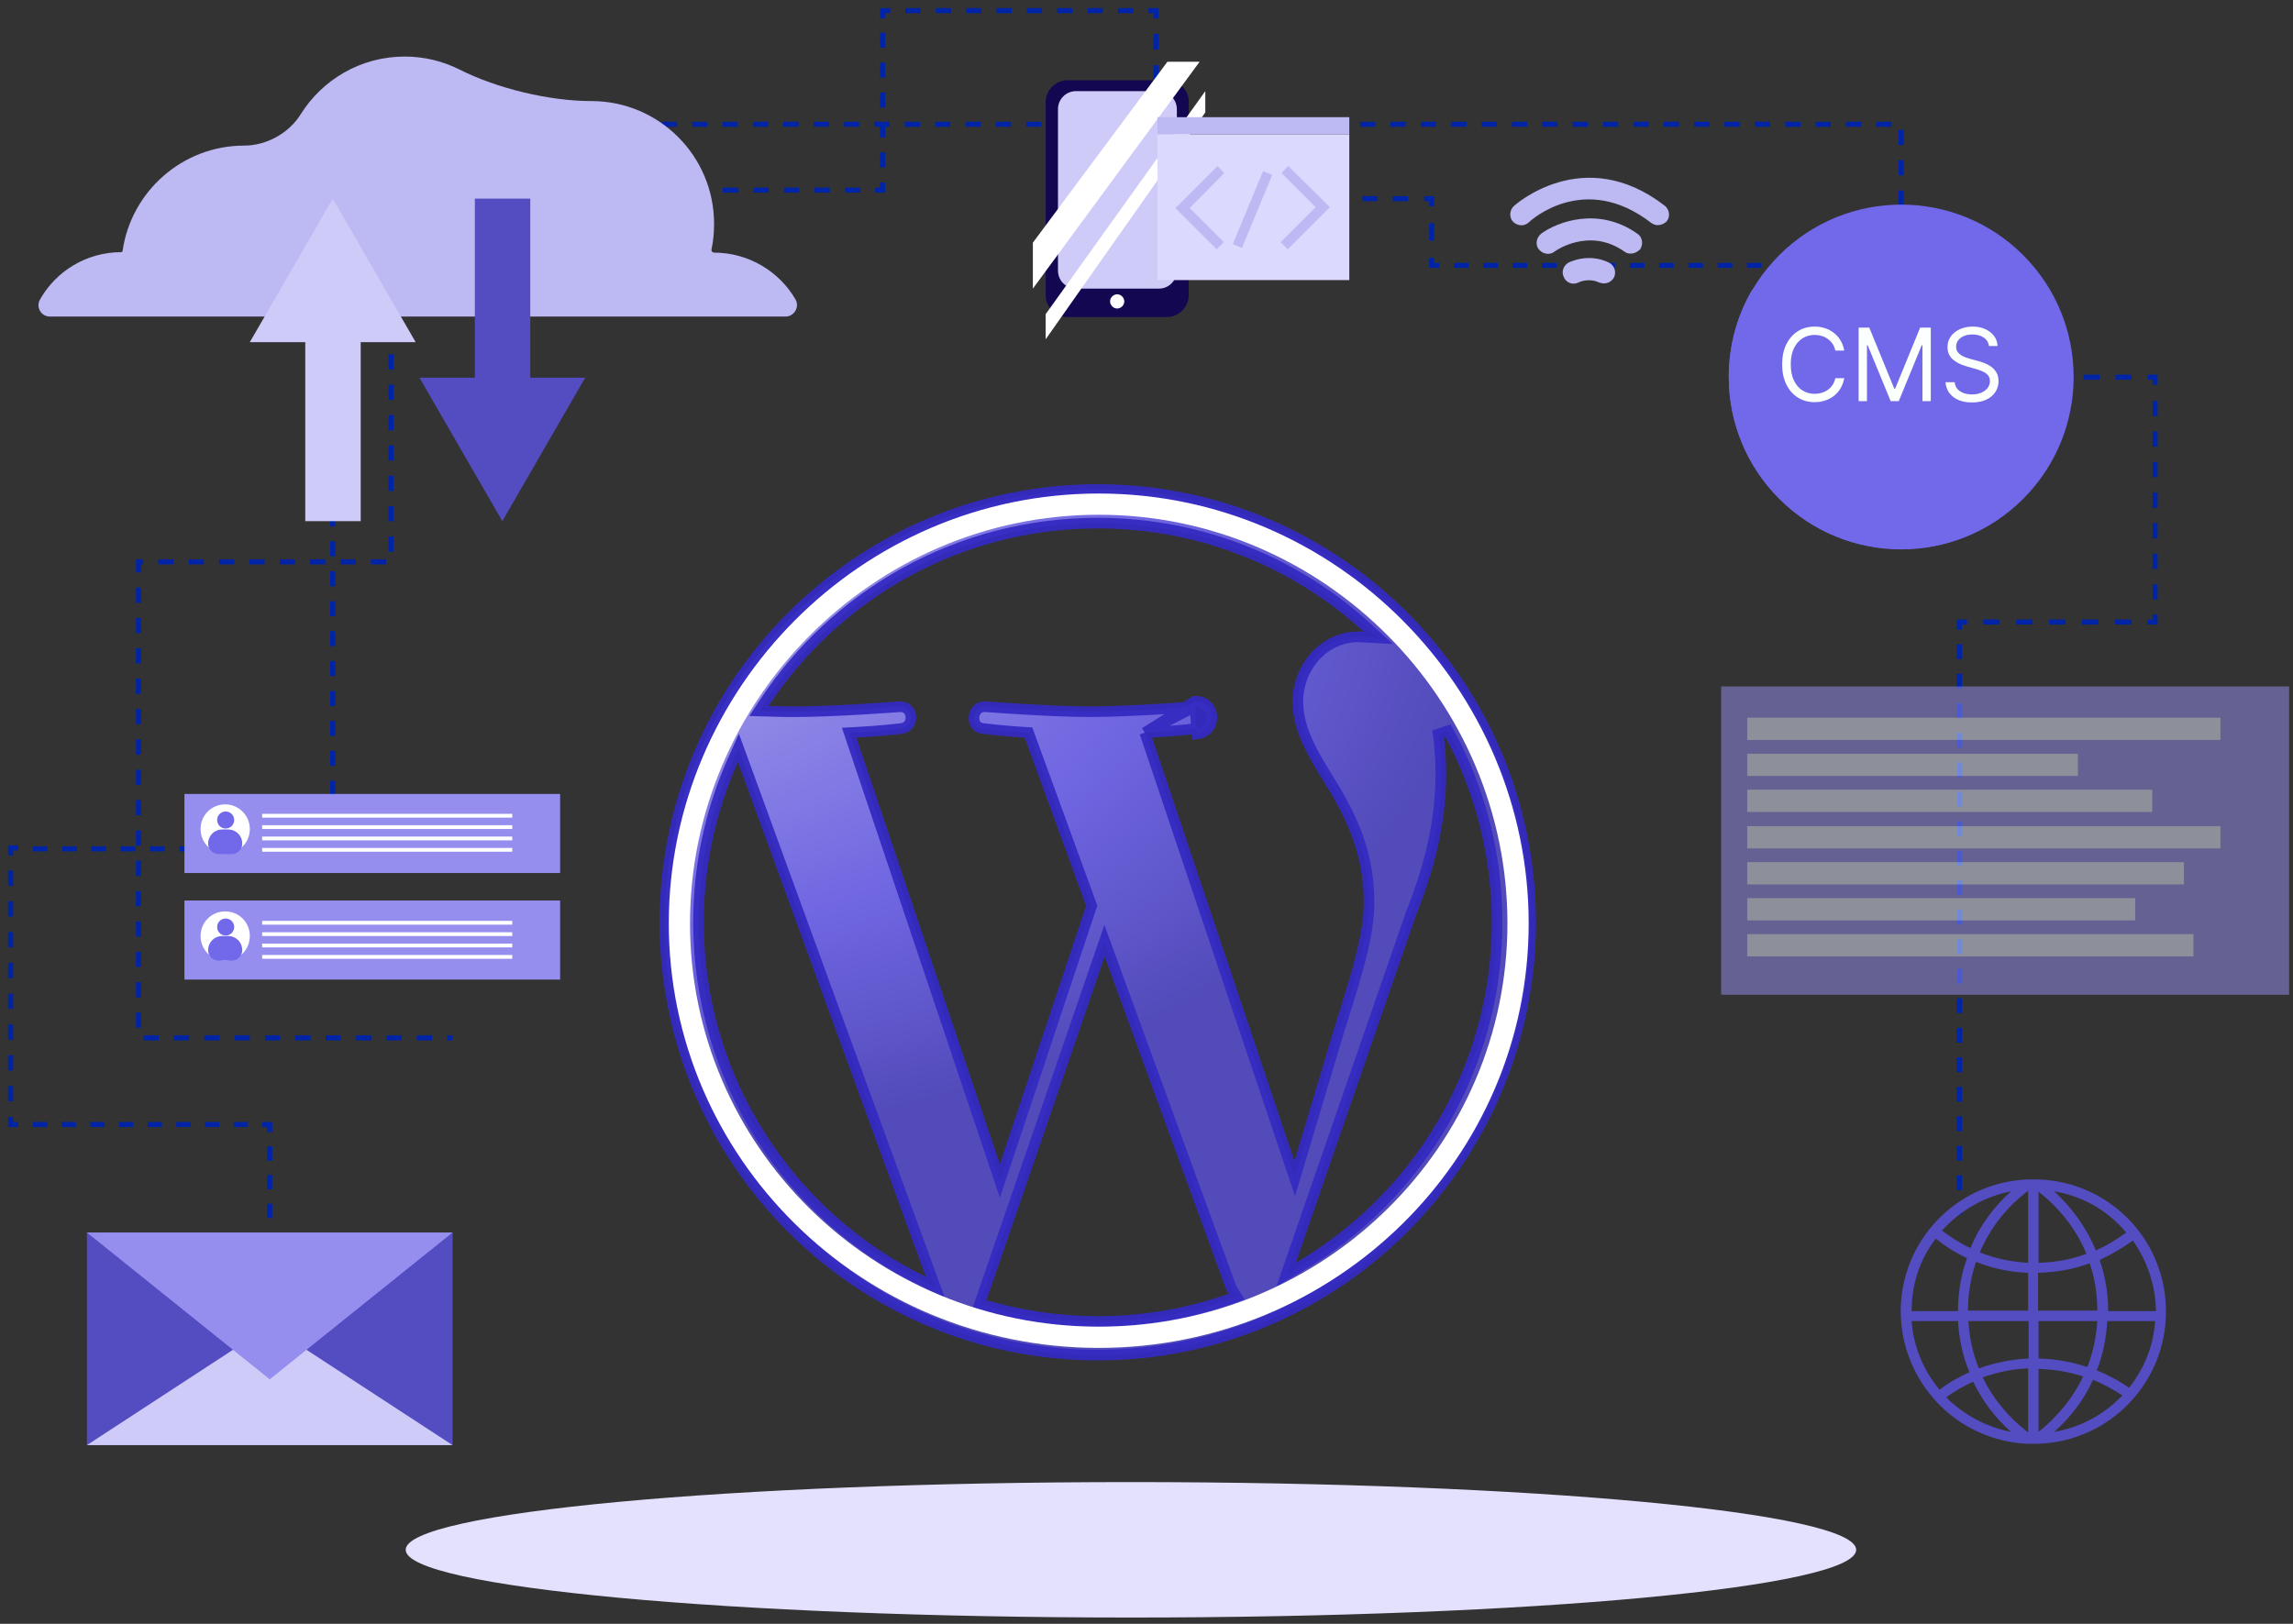 <svg xmlns="http://www.w3.org/2000/svg" width="216" height="153" viewBox="0 0 216 153" fill="none"><rect x="0" y="0" width="216" height="153" fill="#333333" stroke="none"/><path d="M179.09 25.096V11.71H36.832V17.689V52.941H13.048V97.787H42.633" stroke="#0024A8" stroke-width="0.476" stroke-miterlimit="10" stroke-dasharray="1.43 1.43"></path><path d="M25.408 124.918V124.204" stroke="#0024A8" stroke-width="0.476" stroke-miterlimit="10"></path><path d="M25.408 122.865V107.336" stroke="#0024A8" stroke-width="0.476" stroke-miterlimit="10" stroke-dasharray="1.35 1.35"></path><path d="M25.408 106.667V105.953H24.694" stroke="#0024A8" stroke-width="0.476" stroke-miterlimit="10"></path><path d="M23.357 105.953H2.384" stroke="#0024A8" stroke-width="0.476" stroke-miterlimit="10" stroke-dasharray="1.35 1.35"></path><path d="M1.714 105.953H1V105.239" stroke="#0024A8" stroke-width="0.476" stroke-miterlimit="10"></path><path d="M1 103.766V81.366" stroke="#0024A8" stroke-width="0.476" stroke-miterlimit="10" stroke-dasharray="1.45 1.45"></path><path d="M1 80.607V79.893H1.714" stroke="#0024A8" stroke-width="0.476" stroke-miterlimit="10"></path><path d="M3.098 79.983H29.961" stroke="#0024A8" stroke-width="0.476" stroke-miterlimit="10" stroke-dasharray="1.38 1.38"></path><path d="M30.63 79.893H31.344V79.179" stroke="#0024A8" stroke-width="0.476" stroke-miterlimit="10"></path><path d="M31.344 77.796V19.34" stroke="#0024A8" stroke-width="0.476" stroke-miterlimit="10" stroke-dasharray="1.41 1.41"></path><path d="M31.344 18.626V17.912H32.058" stroke="#0024A8" stroke-width="0.476" stroke-miterlimit="10"></path><path d="M33.53 17.912H81.723" stroke="#0024A8" stroke-width="0.476" stroke-miterlimit="10" stroke-dasharray="1.44 1.44"></path><path d="M82.436 17.912H83.15V17.198" stroke="#0024A8" stroke-width="0.476" stroke-miterlimit="10"></path><path d="M83.15 15.77V2.428" stroke="#0024A8" stroke-width="0.476" stroke-miterlimit="10" stroke-dasharray="1.41 1.41"></path><path d="M83.15 1.714V1H83.864" stroke="#0024A8" stroke-width="0.476" stroke-miterlimit="10"></path><path d="M85.293 1H107.471" stroke="#0024A8" stroke-width="0.476" stroke-miterlimit="10" stroke-dasharray="1.43 1.43"></path><path d="M108.185 1H108.899V1.714" stroke="#0024A8" stroke-width="0.476" stroke-miterlimit="10"></path><path d="M108.897 3.187V17.243" stroke="#0024A8" stroke-width="0.476" stroke-miterlimit="10" stroke-dasharray="1.48 1.48"></path><path d="M108.897 18.001V18.715H109.611" stroke="#0024A8" stroke-width="0.476" stroke-miterlimit="10"></path><path d="M111.04 18.715H133.441" stroke="#0024A8" stroke-width="0.476" stroke-miterlimit="10" stroke-dasharray="1.44 1.44"></path><path d="M134.155 18.715H134.869V19.429" stroke="#0024A8" stroke-width="0.476" stroke-miterlimit="10"></path><path d="M134.868 21.036V23.49" stroke="#0024A8" stroke-width="0.476" stroke-miterlimit="10" stroke-dasharray="1.63 1.63"></path><path d="M134.868 24.293V25.007H135.582" stroke="#0024A8" stroke-width="0.476" stroke-miterlimit="10"></path><path d="M136.966 25.007H177.662" stroke="#0024A8" stroke-width="0.476" stroke-miterlimit="10" stroke-dasharray="1.38 1.38"></path><path d="M178.376 25.007H179.09V25.721" stroke="#0024A8" stroke-width="0.476" stroke-miterlimit="10"></path><path d="M179.09 27.015V34.155" stroke="#0024A8" stroke-width="0.476" stroke-miterlimit="10" stroke-dasharray="1.3 1.3"></path><path d="M179.09 34.824V35.538H179.804" stroke="#0024A8" stroke-width="0.476" stroke-miterlimit="10"></path><path d="M181.276 35.538H201.58" stroke="#0024A8" stroke-width="0.476" stroke-miterlimit="10" stroke-dasharray="1.5 1.5"></path><path d="M202.294 35.538H203.008V36.252" stroke="#0024A8" stroke-width="0.476" stroke-miterlimit="10"></path><path d="M203.008 37.769V57.269" stroke="#0024A8" stroke-width="0.476" stroke-miterlimit="10" stroke-dasharray="1.44 1.44"></path><path d="M203.008 57.894V58.608H202.294" stroke="#0024A8" stroke-width="0.476" stroke-miterlimit="10"></path><path d="M200.776 58.608H186.051" stroke="#0024A8" stroke-width="0.476" stroke-miterlimit="10" stroke-dasharray="1.55 1.55"></path><path d="M185.293 58.608H184.579V59.322" stroke="#0024A8" stroke-width="0.476" stroke-miterlimit="10"></path><path d="M184.579 60.705V113.003" stroke="#0024A8" stroke-width="0.476" stroke-miterlimit="10" stroke-dasharray="1.39 1.39"></path><path d="M184.579 113.717V114.431" stroke="#0024A8" stroke-width="0.476" stroke-miterlimit="10"></path><path d="M106.533 152.405C144.264 152.405 174.851 149.548 174.851 146.024C174.851 142.5 144.264 139.643 106.533 139.643C68.803 139.643 38.216 142.5 38.216 146.024C38.216 149.548 68.803 152.405 106.533 152.405Z" fill="#E4E1FE"></path><path d="M151.066 26.703C150.932 26.703 150.754 26.658 150.62 26.613C149.683 26.167 148.746 26.569 148.701 26.613C148.165 26.881 147.541 26.658 147.318 26.123C147.05 25.632 147.273 25.007 147.764 24.739C147.853 24.695 149.638 23.802 151.557 24.739C152.092 25.007 152.271 25.632 152.048 26.123C151.825 26.524 151.468 26.703 151.066 26.703Z" fill="#BDB9F2"></path><path d="M153.61 23.892C153.387 23.892 153.209 23.847 153.03 23.713C149.683 21.348 146.47 23.668 146.426 23.713C145.98 24.07 145.31 23.936 144.953 23.49C144.596 23.044 144.73 22.374 145.176 22.017C146.694 20.902 150.576 19.429 154.235 22.017C154.726 22.33 154.815 22.999 154.503 23.49C154.279 23.713 153.967 23.892 153.61 23.892Z" fill="#BDB9F2"></path><path d="M156.153 21.214C155.93 21.214 155.707 21.125 155.529 20.991C149.282 16.172 144.239 20.723 144.016 20.946C143.614 21.348 142.945 21.303 142.543 20.902C142.142 20.5 142.187 19.831 142.588 19.429C142.633 19.385 149.148 13.45 156.823 19.385C157.269 19.742 157.358 20.411 157.001 20.857C156.778 21.08 156.466 21.214 156.153 21.214Z" fill="#BDB9F2"></path><path d="M190.58 47.006C196.923 40.663 196.923 30.378 190.58 24.035C184.237 17.692 173.952 17.692 167.609 24.035C161.266 30.378 161.266 40.663 167.609 47.006C173.952 53.349 184.237 53.349 190.58 47.006Z" fill="#7268EA"></path><path d="M167.194 28.032C166.939 26.891 165.503 26.5 164.929 27.518C163.599 29.877 162.849 32.615 162.849 35.493C162.849 44.463 170.122 51.736 179.091 51.736C182.477 51.736 185.621 50.693 188.214 48.918C189.135 48.288 188.717 46.945 187.624 46.721C173.496 43.825 168.738 34.931 167.194 28.032Z" fill="#7268EA"></path><path d="M173.727 33.032H172.887C172.837 32.79 172.751 32.578 172.626 32.395C172.505 32.213 172.356 32.059 172.18 31.935C172.006 31.809 171.813 31.714 171.601 31.651C171.389 31.588 171.167 31.556 170.937 31.556C170.518 31.556 170.137 31.662 169.797 31.874C169.458 32.086 169.188 32.399 168.988 32.812C168.789 33.225 168.69 33.731 168.69 34.332C168.69 34.932 168.789 35.439 168.988 35.852C169.188 36.264 169.458 36.577 169.797 36.789C170.137 37.001 170.518 37.107 170.937 37.107C171.167 37.107 171.389 37.076 171.601 37.013C171.813 36.949 172.006 36.856 172.18 36.732C172.356 36.605 172.505 36.451 172.626 36.268C172.751 36.083 172.837 35.871 172.887 35.632H173.727C173.663 35.986 173.548 36.303 173.381 36.583C173.214 36.862 173.007 37.101 172.758 37.297C172.51 37.491 172.231 37.639 171.922 37.74C171.615 37.842 171.287 37.893 170.937 37.893C170.346 37.893 169.82 37.748 169.36 37.459C168.9 37.171 168.537 36.76 168.273 36.227C168.009 35.695 167.877 35.063 167.877 34.332C167.877 33.6 168.009 32.969 168.273 32.436C168.537 31.904 168.9 31.493 169.36 31.204C169.82 30.915 170.346 30.771 170.937 30.771C171.287 30.771 171.615 30.822 171.922 30.923C172.231 31.025 172.51 31.174 172.758 31.37C173.007 31.564 173.214 31.801 173.381 32.081C173.548 32.358 173.663 32.675 173.727 33.032ZM175.083 30.866H176.085L178.441 36.62H178.522L180.878 30.866H181.88V37.798H181.095V32.531H181.027L178.861 37.798H178.102L175.936 32.531H175.868V37.798H175.083V30.866ZM187.354 32.599C187.314 32.256 187.149 31.989 186.86 31.8C186.571 31.61 186.217 31.515 185.797 31.515C185.49 31.515 185.222 31.565 184.992 31.664C184.764 31.764 184.586 31.9 184.457 32.074C184.331 32.248 184.267 32.445 184.267 32.666C184.267 32.851 184.311 33.01 184.399 33.144C184.49 33.274 184.605 33.384 184.745 33.472C184.885 33.558 185.031 33.629 185.185 33.685C185.338 33.739 185.479 33.783 185.608 33.817L186.312 34.007C186.492 34.054 186.693 34.12 186.914 34.203C187.138 34.287 187.351 34.401 187.554 34.545C187.76 34.687 187.929 34.87 188.062 35.093C188.195 35.317 188.262 35.591 188.262 35.916C188.262 36.291 188.163 36.629 187.967 36.931C187.773 37.234 187.489 37.474 187.114 37.652C186.742 37.831 186.289 37.92 185.757 37.92C185.26 37.92 184.83 37.84 184.467 37.679C184.106 37.519 183.822 37.296 183.614 37.009C183.409 36.723 183.292 36.39 183.265 36.011H184.132C184.155 36.272 184.243 36.489 184.396 36.661C184.552 36.83 184.748 36.956 184.985 37.04C185.224 37.121 185.481 37.161 185.757 37.161C186.077 37.161 186.365 37.11 186.62 37.006C186.875 36.9 187.077 36.753 187.226 36.566C187.375 36.376 187.449 36.155 187.449 35.902C187.449 35.672 187.385 35.485 187.256 35.34C187.128 35.196 186.958 35.079 186.749 34.988C186.539 34.898 186.312 34.819 186.068 34.751L185.215 34.508C184.674 34.352 184.245 34.13 183.929 33.841C183.613 33.552 183.455 33.174 183.455 32.707C183.455 32.319 183.56 31.98 183.77 31.691C183.982 31.4 184.266 31.175 184.623 31.014C184.982 30.852 185.382 30.771 185.824 30.771C186.271 30.771 186.668 30.851 187.016 31.011C187.363 31.169 187.639 31.386 187.842 31.661C188.047 31.936 188.156 32.249 188.167 32.599H187.354Z" fill="#FBFFFD"></path><path d="M190.871 136.029H192.076C198.769 135.761 204.035 130.273 204.035 123.579C204.035 116.841 198.769 111.397 192.076 111.129H190.871C184.222 111.486 179.046 116.93 179.046 123.579C179.091 130.228 184.267 135.672 190.871 136.029ZM183.33 131.656C184.133 131.076 184.981 130.585 185.873 130.183C186.721 131.968 187.926 133.575 189.443 134.913C187.167 134.467 185.025 133.351 183.33 131.656ZM191.049 134.958C189.22 133.575 187.747 131.79 186.766 129.782C188.149 129.291 189.577 128.978 191.049 128.934V134.958ZM191.049 127.997C189.443 128.086 187.881 128.398 186.409 128.934C185.829 127.506 185.516 126.033 185.427 124.472H191.094V127.997H191.049ZM191.049 123.49H185.382C185.382 121.883 185.65 120.366 186.141 118.894C187.703 119.518 189.354 119.875 191.049 119.92V123.49ZM193.504 134.913C195.066 133.53 196.315 131.879 197.163 130.005C198.145 130.406 199.037 130.897 199.929 131.477C198.189 133.307 195.913 134.512 193.504 134.913ZM200.554 130.763C199.617 130.094 198.591 129.559 197.52 129.112C198.1 127.64 198.412 126.078 198.501 124.472H203.008C202.875 126.792 201.982 128.934 200.554 130.763ZM200.911 116.886C202.294 118.849 203.053 121.125 203.098 123.534H198.591C198.591 121.883 198.323 120.277 197.788 118.715C198.858 118.224 199.929 117.6 200.911 116.886ZM200.286 116.127C199.394 116.796 198.412 117.376 197.431 117.823C196.583 115.725 195.199 113.807 193.504 112.245C196.136 112.691 198.546 114.03 200.286 116.127ZM192.031 112.289C194.039 113.851 195.601 115.859 196.538 118.135C195.11 118.671 193.593 118.938 192.031 118.983V112.289ZM192.031 119.92C193.682 119.875 195.289 119.608 196.85 119.028C197.341 120.455 197.564 121.973 197.564 123.49H191.987V119.92H192.031ZM192.031 124.472H197.564C197.475 125.944 197.163 127.417 196.627 128.8C195.155 128.309 193.593 128.041 192.031 127.997V124.472ZM192.031 128.978C193.459 129.023 194.887 129.246 196.226 129.692C195.289 131.7 193.816 133.485 192.031 134.913V128.978ZM191.049 112.2V118.983C189.488 118.894 187.926 118.581 186.498 118.001C187.48 115.681 189.041 113.717 191.049 112.2ZM189.443 112.245C187.792 113.717 186.453 115.547 185.605 117.6C184.668 117.153 183.776 116.573 182.928 115.949C184.668 114.03 186.944 112.736 189.443 112.245ZM182.348 116.707C183.24 117.421 184.222 118.046 185.293 118.537C184.713 120.143 184.445 121.839 184.445 123.534H180.072C180.072 121.036 180.831 118.671 182.348 116.707ZM180.072 124.472H184.445C184.535 126.123 184.891 127.774 185.516 129.291C184.535 129.737 183.553 130.273 182.705 130.942C181.143 129.068 180.251 126.837 180.072 124.472Z" fill="#544CC1"></path><path d="M52.762 74.806H17.376V82.258H52.762V74.806Z" fill="#958EEF"></path><path d="M23.534 78.108C23.534 79.402 22.508 80.429 21.214 80.429C19.92 80.429 18.894 79.402 18.894 78.108C18.894 76.814 19.92 75.788 21.214 75.788C22.508 75.788 23.534 76.859 23.534 78.108Z" fill="white"></path><path d="M22.061 77.26C22.061 77.707 21.703 78.064 21.257 78.064C20.811 78.064 20.454 77.707 20.454 77.26C20.454 76.814 20.811 76.457 21.257 76.457C21.703 76.457 22.061 76.814 22.061 77.26Z" fill="#7268EA"></path><path d="M22.819 79.492C22.819 80.034 22.38 80.473 21.838 80.473H20.588C20.046 80.473 19.606 80.034 19.606 79.492C19.606 78.733 20.186 78.153 20.945 78.153H21.481C22.239 78.153 22.819 78.733 22.819 79.492Z" fill="#7268EA"></path><path d="M48.255 76.68H24.694V77.037H48.255V76.68Z" fill="white"></path><path d="M48.255 77.751H24.694V78.108H48.255V77.751Z" fill="white"></path><path d="M48.255 78.822H24.694V79.179H48.255V78.822Z" fill="white"></path><path d="M48.255 79.893H24.694V80.25H48.255V79.893Z" fill="white"></path><path d="M52.762 84.846H17.376V92.298H52.762V84.846Z" fill="#958EEF"></path><path d="M23.534 88.193C23.534 89.487 22.508 90.513 21.214 90.513C19.92 90.513 18.894 89.487 18.894 88.193C18.894 86.899 19.92 85.873 21.214 85.873C22.508 85.873 23.534 86.899 23.534 88.193Z" fill="white"></path><path d="M22.061 87.345C22.061 87.792 21.703 88.148 21.257 88.148C20.811 88.148 20.454 87.792 20.454 87.345C20.454 86.899 20.811 86.542 21.257 86.542C21.703 86.542 22.061 86.899 22.061 87.345Z" fill="#7268EA"></path><path d="M22.819 89.532C22.819 90.074 22.38 90.514 21.838 90.514H20.588C20.046 90.514 19.606 90.074 19.606 89.532C19.606 88.773 20.186 88.193 20.945 88.193H21.481C22.239 88.193 22.819 88.773 22.819 89.532Z" fill="#7268EA"></path><path d="M48.255 86.765H24.694V87.122H48.255V86.765Z" fill="white"></path><path d="M48.255 87.836H24.694V88.193H48.255V87.836Z" fill="white"></path><path d="M48.255 88.907H24.694V89.264H48.255V88.907Z" fill="white"></path><path d="M48.255 89.978H24.694V90.335H48.255V89.978Z" fill="white"></path><path d="M67.265 23.802C67.106 23.802 66.99 23.653 67.023 23.498C67.195 22.706 67.265 21.911 67.265 21.08C67.265 14.699 62.089 9.523 55.707 9.523C51.767 9.523 46.827 8.341 43.311 6.563C41.748 5.774 39.984 5.328 38.126 5.328C33.978 5.328 30.356 7.51 28.314 10.784C27.206 12.56 25.093 13.718 22.999 13.718C17.184 13.718 12.34 18.045 11.543 23.669C11.536 23.72 11.441 23.758 11.441 23.758C8.139 23.758 5.284 25.543 3.766 28.22C3.365 28.934 3.856 29.826 4.703 29.826H19.831H27.773H50.888H58.876H74.003C74.806 29.826 75.341 28.934 74.94 28.22C73.423 25.587 70.522 23.802 67.265 23.802Z" fill="#BDB9F2"></path><path d="M39.153 32.236L31.344 18.715L23.535 32.236H28.756V49.103H33.977V32.236H39.153Z" fill="#CECBF8"></path><path d="M39.51 35.583L47.319 49.103L55.128 35.583H49.952V18.715H44.731V35.583H39.51Z" fill="#544CC1"></path><g opacity="0.51"><path d="M215.636 64.677H162.133V93.726H215.636V64.677Z" fill="#958EEF"></path><path d="M209.165 67.622H164.587V69.719H209.165V67.622Z" fill="#E4EAFE"></path><path d="M195.734 71.013H164.587V73.111H195.734V71.013Z" fill="#E4EAFE"></path><path d="M202.739 74.405H164.587V76.502H202.739V74.405Z" fill="#E4EAFE"></path><path d="M209.165 77.841H164.587V79.938H209.165V77.841Z" fill="#E4EAFE"></path><path d="M205.729 81.232H164.587V83.329H205.729V81.232Z" fill="#E4EAFE"></path><path d="M201.133 84.623H164.587V86.72H201.133V84.623Z" fill="#E4EAFE"></path><path d="M206.622 88.014H164.587V90.112H206.622V88.014Z" fill="#E4EAFE"></path></g><path d="M42.633 116.127H8.185V136.163H42.633V116.127Z" fill="#544CC1"></path><path d="M8.185 136.163L25.409 124.918L42.633 136.163H8.185Z" fill="#CECBF8"></path><path d="M8.185 116.127L25.409 129.96L42.633 116.127H8.185Z" fill="#958EEF"></path><path d="M109.924 7.56H100.554C99.438 7.56 98.501 8.497 98.501 9.612V27.818C98.501 28.934 99.438 29.871 100.554 29.871H109.924C111.04 29.871 111.977 28.934 111.977 27.818V9.568C111.977 8.452 111.04 7.56 109.924 7.56Z" fill="#130751"></path><path d="M109.166 8.586H101.357C100.42 8.586 99.661 9.344 99.661 10.282V25.498C99.661 26.435 100.42 27.194 101.357 27.194H109.166C110.103 27.194 110.861 26.435 110.861 25.498V10.326C110.861 9.344 110.103 8.586 109.166 8.586Z" fill="#CECBF8"></path><path d="M97.296 22.865L109.969 5.819H113.003L97.296 27.194V22.865Z" fill="white"></path><path d="M98.501 29.603L113.539 8.586V10.594L98.501 31.968V29.603Z" fill="white"></path><path d="M105.908 28.398C105.908 28.755 105.596 29.068 105.239 29.068C104.882 29.068 104.569 28.755 104.569 28.398C104.569 28.041 104.882 27.729 105.239 27.729C105.596 27.729 105.908 28.041 105.908 28.398Z" fill="white"></path><path d="M127.104 12.647H109.032V26.39H127.104V12.647Z" fill="#DCD9FE"></path><path d="M114.61 23.49L110.728 19.608L114.699 15.636L115.324 16.306L112.066 19.608L115.279 22.821L114.61 23.49Z" fill="#BDB9F2"></path><path d="M121.303 23.49L120.634 22.821L123.936 19.518L120.723 16.306L121.348 15.636L125.275 19.518L121.303 23.49Z" fill="#BDB9F2"></path><path d="M118.982 16.115L116.129 22.999L116.995 23.358L119.847 16.474L118.982 16.115Z" fill="#BDB9F2"></path><path d="M127.104 11.04H109.032V12.647H127.104V11.04Z" fill="#BDB9F2"></path><g clip-path="url(#clip0_9736_51307)"><path opacity="0.95" d="M107.841 69.034L108.499 68.999C109.607 68.941 110.661 68.853 111.44 68.78C111.829 68.743 112.149 68.71 112.371 68.686C112.439 68.679 112.499 68.672 112.548 68.667C112.578 68.664 112.604 68.661 112.627 68.658L112.693 68.651L112.71 68.649L112.714 68.648L112.715 68.648L112.715 68.648L112.715 68.648L112.715 68.648M107.841 69.034L112.536 66.088C114.538 65.97 114.772 68.908 112.774 69.145L112.715 68.648M107.841 69.034L108.051 69.657L121.462 109.551L121.964 111.043L122.415 109.535L126.115 97.171C126.115 97.17 126.115 97.169 126.116 97.168C126.218 96.841 126.319 96.52 126.418 96.204C127.864 91.591 128.962 88.088 128.962 85.025C128.962 80.305 127.262 77.036 125.837 74.542L125.833 74.535L125.828 74.528C125.689 74.301 125.55 74.077 125.414 73.856C123.682 71.058 122.259 68.759 122.259 66.087C122.259 62.903 124.669 60 127.99 60C128.079 60 128.142 60.006 128.221 60.013C128.28 60.018 128.349 60.024 128.445 60.029L129.838 60.104L128.809 59.161C122.12 53.032 113.205 49.288 103.412 49.288C90.272 49.288 78.711 56.031 71.988 66.242L71.496 66.989L72.391 67.016C73.262 67.043 74.089 67.061 74.794 67.061C76.751 67.061 79.235 66.943 81.224 66.825C82.22 66.766 83.094 66.707 83.72 66.663C84.033 66.641 84.283 66.622 84.456 66.609L84.654 66.594L84.705 66.59L84.718 66.589C85.084 66.568 85.334 66.684 85.5 66.844C85.674 67.012 85.784 67.256 85.805 67.524C85.826 67.791 85.756 68.054 85.608 68.254C85.466 68.445 85.233 68.606 84.864 68.649L84.864 68.649L84.863 68.649L84.859 68.65L84.842 68.652L84.776 68.659C84.717 68.666 84.631 68.675 84.52 68.687C84.298 68.711 83.979 68.744 83.591 68.781C82.813 68.854 81.758 68.942 80.649 69L79.991 69.034L80.201 69.658L93.713 109.856L94.188 111.272L94.661 109.855L102.782 85.499L102.837 85.333L102.778 85.169L96.996 69.327L96.884 69.018L96.556 68.999C95.566 68.941 94.601 68.853 93.882 68.78C93.523 68.743 93.226 68.71 93.019 68.687C92.915 68.675 92.834 68.665 92.779 68.659L92.717 68.651L92.701 68.649L92.698 68.649L92.697 68.649L92.697 68.649L92.697 68.649L92.68 68.647L92.664 68.646C92.303 68.624 92.081 68.478 91.945 68.299C91.801 68.109 91.729 67.845 91.75 67.566C91.772 67.288 91.884 67.03 92.061 66.853C92.228 66.685 92.476 66.567 92.835 66.587L92.849 66.588L92.901 66.592L93.103 66.607C93.278 66.62 93.532 66.638 93.849 66.66C94.482 66.704 95.364 66.763 96.36 66.822C98.349 66.94 100.805 67.059 102.644 67.059C104.6 67.059 107.085 66.94 109.075 66.822C110.071 66.763 110.946 66.704 111.571 66.66C111.884 66.638 112.135 66.62 112.307 66.606L112.506 66.591L112.557 66.588L112.57 66.587M107.841 69.034L112.57 66.587M112.715 68.648C113.084 68.604 113.318 68.444 113.46 68.253C113.608 68.053 113.678 67.79 113.657 67.523C113.635 67.255 113.526 67.01 113.352 66.842C113.186 66.683 112.936 66.566 112.57 66.587M112.715 68.648L112.57 66.587M69.983 71.624L69.56 70.465L69.057 71.591C66.969 76.268 65.8 81.446 65.8 86.897C65.8 101.785 74.454 114.65 86.998 120.747L88.11 121.288L87.686 120.126L69.983 71.624ZM92.455 122.336L92.285 122.83L92.787 122.978C96.156 123.969 99.72 124.511 103.412 124.511C107.791 124.511 111.992 123.753 115.901 122.378L116.494 122.17L116.158 121.639C116.072 121.504 115.998 121.365 115.938 121.216L104.532 89.972L104.048 88.648L103.589 89.981L92.455 122.336ZM121.595 118.813L121.154 120.088L122.319 119.408C133.498 112.889 141.021 100.775 141.022 86.899C141.023 80.361 139.352 74.211 136.413 68.853L135.479 69.161C135.637 70.321 135.725 71.567 135.725 72.91C135.725 76.607 135.037 80.777 132.939 86.017L132.934 86.028L132.931 86.039L121.595 118.813ZM62.635 86.897C62.635 64.414 80.927 46.123 103.412 46.123C125.894 46.123 144.185 64.415 144.185 86.897C144.185 109.382 125.893 127.675 103.411 127.675C80.928 127.675 62.635 109.382 62.635 86.897Z" fill="url(#paint0_radial_9736_51307)" stroke="#352AC1"></path></g><path d="M143 87C143 108.527 125.327 126 103.5 126C81.673 126 64 108.527 64 87C64 65.457 81.689 47.5 103.5 47.5C125.311 47.5 143 65.457 143 87Z" stroke="white" stroke-width="2"></path><defs><radialGradient id="paint0_radial_9736_51307" cx="0" cy="0" r="1" gradientUnits="userSpaceOnUse" gradientTransform="translate(55.336 56.319) scale(83.708 51.093)"><stop stop-color="#A7A1F2"></stop><stop offset="0.266" stop-color="#958EEF"></stop><stop offset="0.641" stop-color="#7268EA"></stop><stop offset="1" stop-color="#544CC1"></stop></radialGradient><clipPath id="clip0_9736_51307"><rect width="82.552" height="82.552" fill="white" transform="translate(62.133 45.623)"></rect></clipPath></defs></svg>